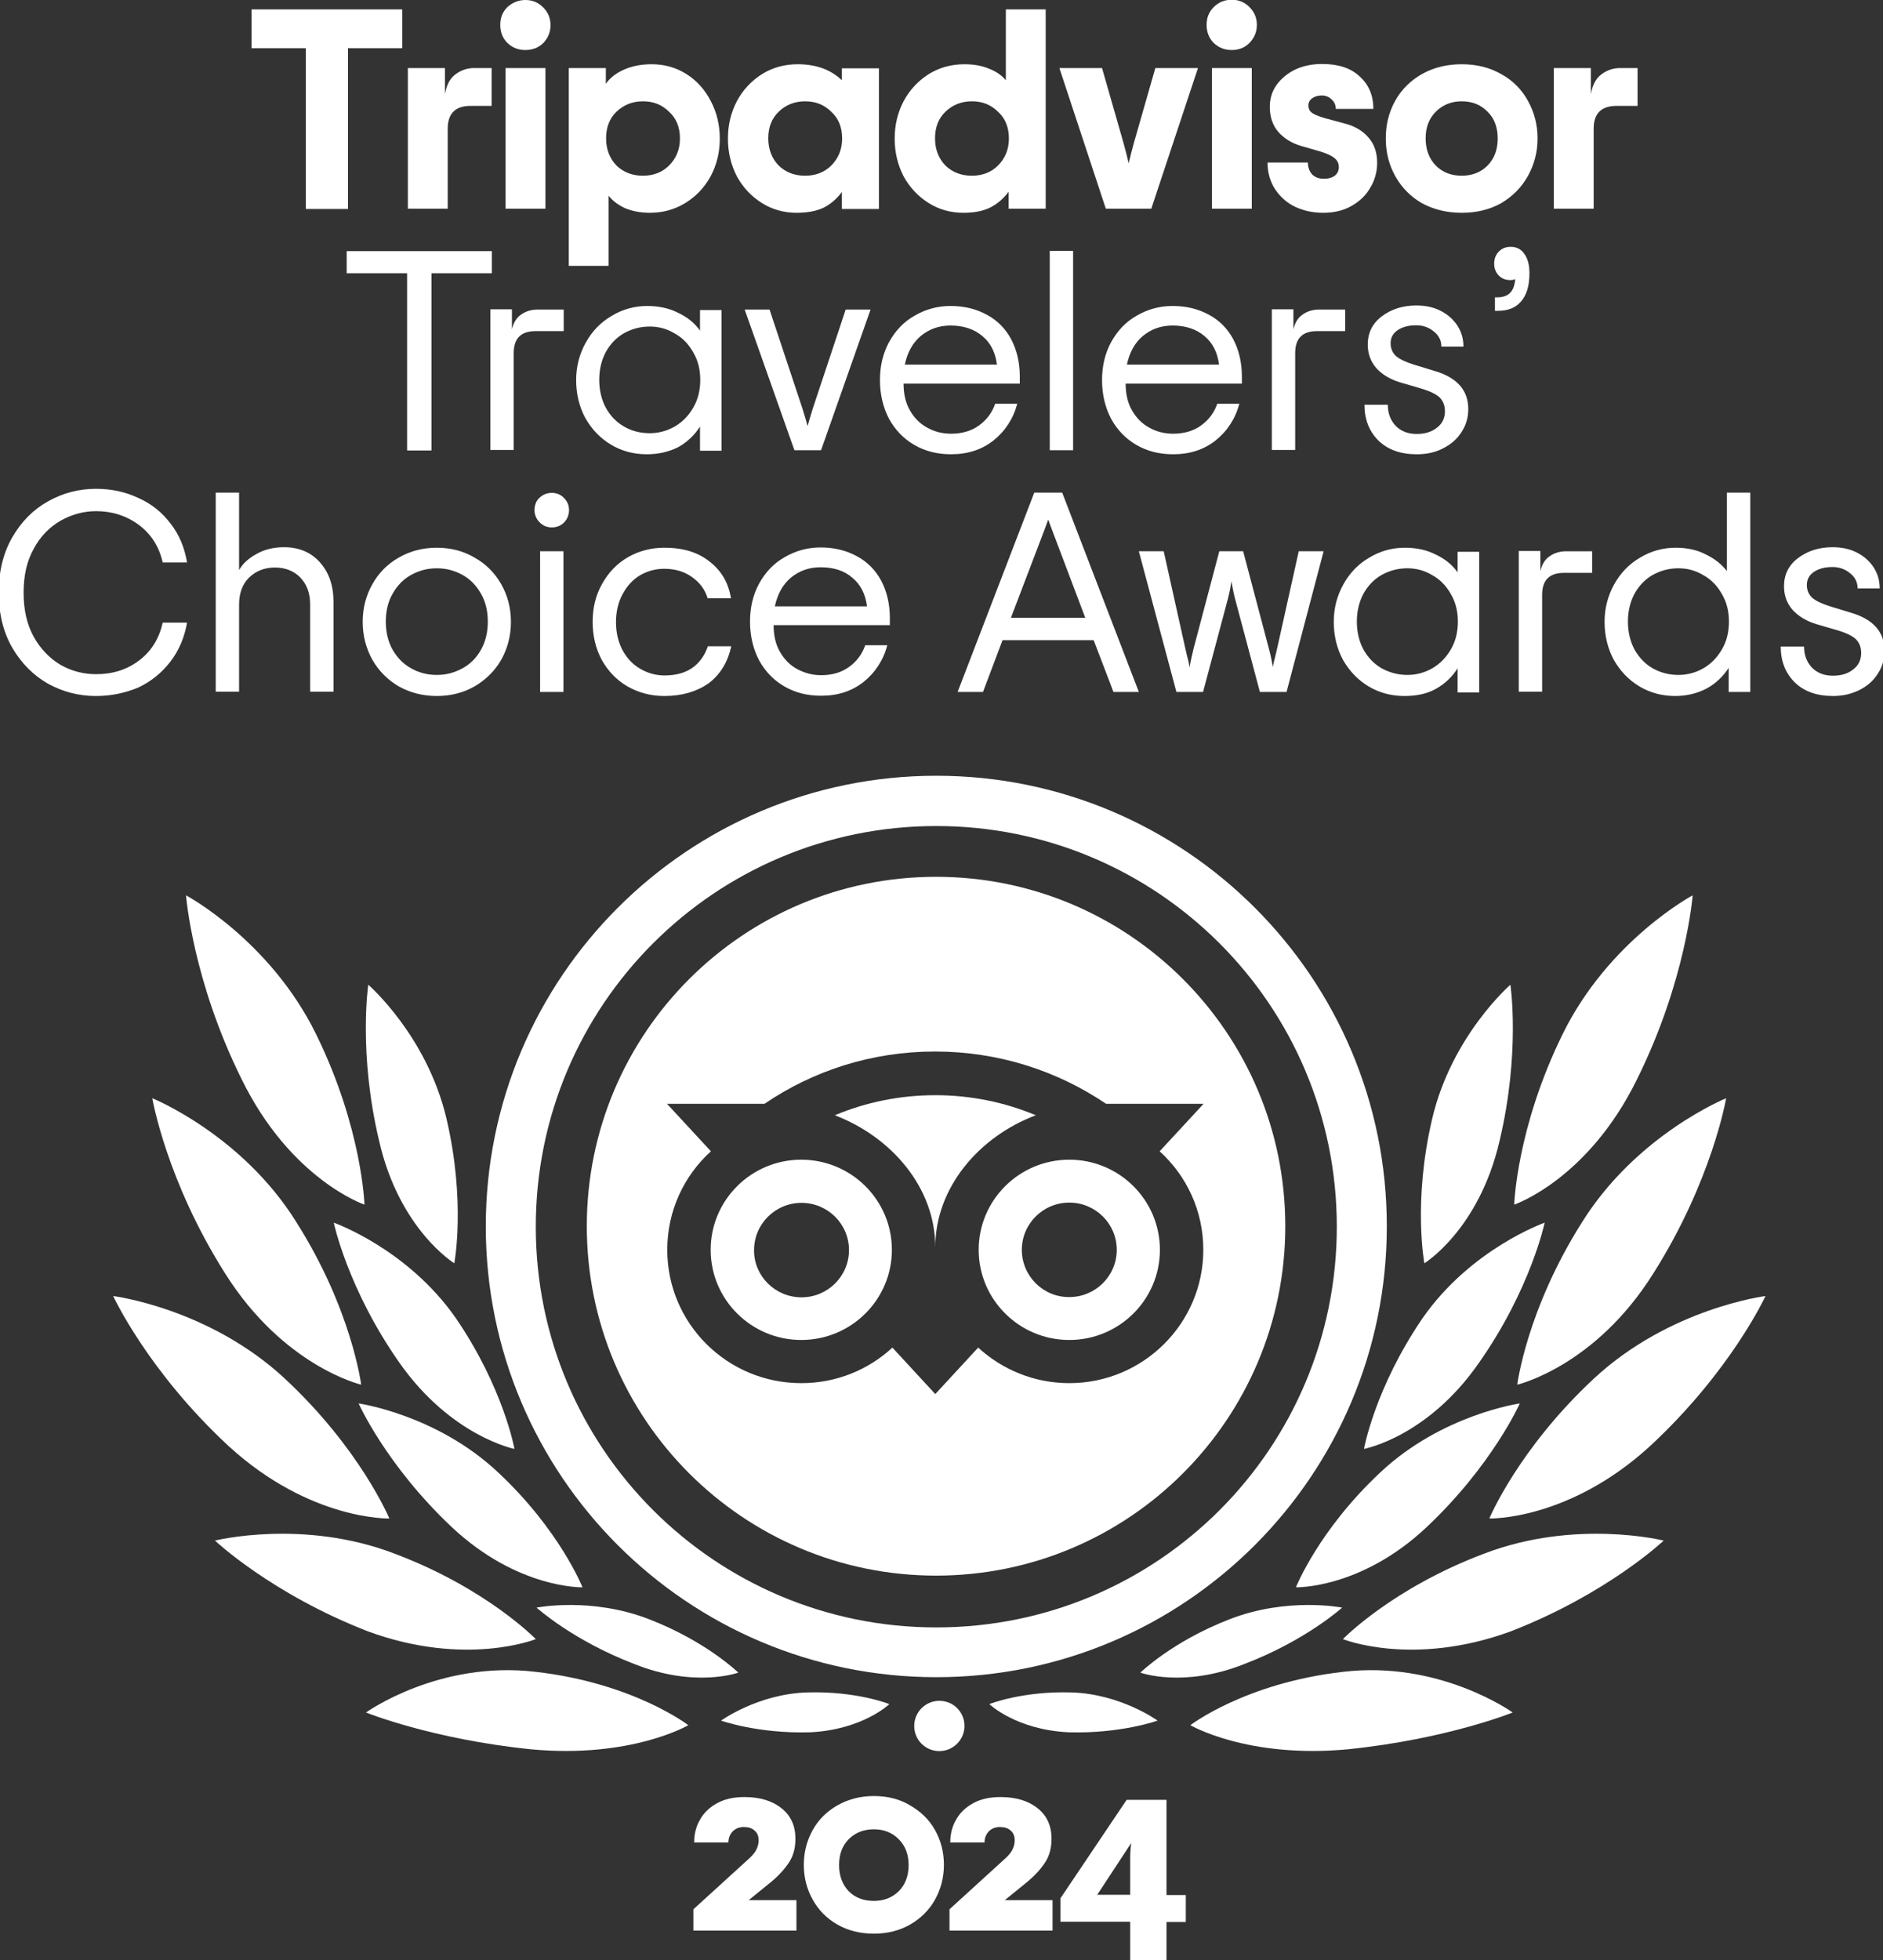 <?xml version="1.0" encoding="utf-8"?>
<!-- Generator: Adobe Illustrator 26.2.1, SVG Export Plug-In . SVG Version: 6.00 Build 0)  -->
<svg version="1.1" id="Layer_1" xmlns="http://www.w3.org/2000/svg" xmlns:xlink="http://www.w3.org/1999/xlink" x="0px" y="0px"
	 viewBox="0 0 741.9 772" style="enable-background:new 0 0 741.9 772;" xml:space="preserve">
<rect x="0" y="0" width="741.9" height="772" fill="#333333" stroke="none"/>
<style type="text/css">
	.st0{fill:#FFFFFF;}
	.st1{fill-rule:evenodd;clip-rule:evenodd;fill:#FFFFFF;}
</style>
<g>
	<path class="st0" d="M158.5,19h-21.4v63.3h-16.6V19H99.1V3.7h59.4V19z M193.7,26.8v14.9h-8.3c-6,0-9,3-9,9v31.5h-15.7V26.8h14.6
		v10.3c0.6-3.5,1.9-6.1,4-7.7c2.2-1.7,4.7-2.6,7.5-2.6H193.7z M207,19.7c-2.8,0-5.1-0.9-7.1-2.8c-1.9-1.9-2.8-4.3-2.8-7.1
		s0.9-5.1,2.8-7C201.9,1,204.3,0,207,0c2.8,0,5.1,1,7,2.9c1.9,1.9,2.9,4.2,2.9,7s-1,5.1-2.9,7.1C212.1,18.8,209.8,19.7,207,19.7z
		 M199.2,26.8h15.7v55.4h-15.7V26.8z M224.1,26.8h14.6V33c1.6-2.3,4-4.2,7.2-5.6c3.2-1.4,6.8-2.1,10.9-2.1c5,0,9.6,1.3,13.7,3.9
		c4.1,2.6,7.3,6.2,9.6,10.7c2.3,4.4,3.5,9.3,3.5,14.7c0,5.4-1.2,10.3-3.6,14.8c-2.4,4.4-5.7,7.9-9.9,10.5c-4.2,2.6-8.9,3.9-14,3.9
		c-3.7,0-6.9-0.6-9.8-1.8c-2.8-1.3-4.9-2.9-6.5-4.9v27.6h-15.7V26.8z M253.3,69.2c4.1,0,7.6-1.3,10.3-4c2.8-2.8,4.3-6.3,4.3-10.7
		c0-4.3-1.4-7.9-4.3-10.5c-2.8-2.8-6.2-4.1-10.3-4.1c-4.1,0-7.6,1.4-10.4,4.1c-2.8,2.7-4.1,6.2-4.1,10.5c0,4.3,1.4,7.9,4.1,10.7
		C245.7,67.9,249.2,69.2,253.3,69.2z M313.9,83.8c-5.1,0-9.7-1.3-13.8-3.9c-4.1-2.6-7.4-6.1-9.8-10.5c-2.3-4.5-3.5-9.4-3.5-14.8
		c0-5.4,1.2-10.3,3.5-14.7c2.4-4.5,5.7-8,9.9-10.7c4.2-2.6,8.9-3.9,14.1-3.9c3.8,0,7.2,0.6,10.1,1.7c2.9,1.1,5.3,2.7,7.3,4.6v-4.7
		h14.6v55.4h-14.6v-6.7c-1.9,2.6-4.3,4.7-7.2,6.2C321.7,83.1,318.2,83.8,313.9,83.8z M317.2,69.2c4.1,0,7.6-1.3,10.3-4
		c2.8-2.8,4.3-6.3,4.3-10.7c0-4.3-1.4-7.9-4.3-10.5c-2.8-2.8-6.2-4.1-10.3-4.1c-4.1,0-7.6,1.4-10.4,4.1c-2.8,2.7-4.1,6.2-4.1,10.5
		c0,4.3,1.4,7.9,4.1,10.7C309.6,67.9,313.1,69.2,317.2,69.2z M379.6,83.8c-5.1,0-9.7-1.3-13.8-3.9s-7.4-6.1-9.8-10.5
		c-2.3-4.5-3.5-9.4-3.5-14.8c0-5.4,1.2-10.3,3.5-14.7c2.4-4.5,5.7-8,9.9-10.7c4.2-2.6,8.9-3.9,14.1-3.9c3.7,0,7,0.6,9.8,1.8
		c2.8,1.1,4.9,2.6,6.5,4.5V3.7H412v78.5h-14.6v-6.7c-1.9,2.6-4.3,4.7-7.2,6.2C387.4,83.1,383.9,83.8,379.6,83.8z M382.9,69.2
		c4.1,0,7.6-1.3,10.3-4c2.8-2.8,4.3-6.3,4.3-10.7c0-4.3-1.4-7.9-4.3-10.5c-2.8-2.8-6.2-4.1-10.3-4.1c-4.1,0-7.6,1.4-10.4,4.1
		c-2.8,2.7-4.1,6.2-4.1,10.5c0,4.3,1.4,7.9,4.1,10.7C375.3,67.9,378.8,69.2,382.9,69.2z M417.4,26.8h16.8l8.4,29.3
		c0.8,2.8,1.5,5.6,2.1,8.2c0.6-2.6,1.3-5.3,2.1-8.2l8.4-29.3h16.8l-18.4,55.4h-17.9L417.4,26.8z M485.3,19.7c-2.8,0-5.1-0.9-7.1-2.8
		c-1.9-1.9-2.8-4.3-2.8-7.1s0.9-5.1,2.8-7c1.9-1.9,4.3-2.9,7.1-2.9c2.8,0,5.1,1,7,2.9c1.9,1.9,2.9,4.2,2.9,7s-1,5.1-2.9,7.1
		C490.4,18.8,488.1,19.7,485.3,19.7z M477.5,26.8h15.7v55.4h-15.7V26.8z M521.3,83.8c-4,0-7.7-0.8-11.1-2.4c-3.3-1.6-5.9-4-7.9-7
		c-1.9-3-2.9-6.5-2.9-10.4h15.9c0,1.9,0.6,3.5,1.7,4.7c1.1,1.1,2.6,1.7,4.5,1.7c1.9,0,3.3-0.4,4.4-1.2c1-0.8,1.6-1.9,1.6-3.4
		c0-1.5-0.6-2.7-1.8-3.6c-1.2-1-3.1-1.8-5.7-2.6l-7.3-2.1c-3.8-1.1-6.8-3-9.1-5.6c-2.2-2.6-3.3-5.9-3.3-9.8c0-3.3,0.9-6.2,2.7-8.7
		c1.9-2.6,4.4-4.6,7.5-6.1c3.1-1.4,6.6-2.1,10.4-2.1c6.4,0,11.3,1.6,14.8,4.9c3.6,3.2,5.4,7.5,5.4,12.8h-14.8c0-1.4-0.5-2.7-1.6-3.7
		c-1-1-2.3-1.6-3.9-1.6c-1.6,0-2.8,0.4-3.8,1.1c-1,0.7-1.5,1.7-1.5,2.8c0,1.3,0.5,2.3,1.5,3c1,0.7,2.6,1.3,4.9,2l8.1,2.2
		c3.9,1,7,2.9,9.2,5.5c2.2,2.5,3.4,5.8,3.4,9.9c0,3.5-0.9,6.8-2.7,9.8c-1.7,3-4.2,5.4-7.4,7.2C529.4,82.9,525.6,83.8,521.3,83.8z
		 M575.9,83.8c-5.9,0-11.1-1.3-15.7-3.8c-4.5-2.6-8-6.2-10.5-10.7c-2.5-4.5-3.7-9.4-3.7-14.8c0-5.4,1.2-10.3,3.7-14.8
		c2.5-4.5,6.1-8,10.5-10.5c4.6-2.6,9.8-3.9,15.7-3.9c5.9,0,11.1,1.3,15.6,3.9c4.6,2.5,8.1,6.1,10.5,10.5c2.5,4.5,3.8,9.4,3.8,14.8
		c0,5.4-1.3,10.3-3.8,14.8c-2.5,4.5-6,8-10.5,10.7C587,82.5,581.9,83.8,575.9,83.8z M575.9,69.2c4.1,0,7.5-1.3,10.2-4
		c2.7-2.8,4-6.3,4-10.7c0-4.3-1.3-7.9-4-10.5c-2.7-2.8-6.1-4.1-10.2-4.1c-4.1,0-7.5,1.4-10.2,4.1c-2.7,2.7-4,6.2-4,10.5
		c0,4.3,1.3,7.9,4,10.7C568.4,67.9,571.8,69.2,575.9,69.2z M645.2,26.8v14.9h-8.3c-6,0-9,3-9,9v31.5h-15.7V26.8h14.6v10.3
		c0.6-3.5,1.9-6.1,4-7.7c2.2-1.7,4.7-2.6,7.5-2.6H645.2z M193.8,107.6H170v69.8h-9.6v-69.8h-23.8v-8.7h57.2V107.6z M222.1,121.9v8.5
		H211c-5.8,0-8.6,2.9-8.6,8.7v38.1h-9.2v-55.4h8.5v7.9c0.6-2.6,1.8-4.6,3.6-5.8c1.8-1.3,4-2,6.6-2H222.1z M254.8,178.9
		c-5.2,0-9.9-1.3-14.1-3.8c-4.3-2.6-7.6-6.1-10.1-10.5c-2.4-4.5-3.6-9.5-3.6-14.9c0-5.4,1.3-10.3,3.8-14.8c2.5-4.5,5.9-8,10.2-10.5
		c4.3-2.6,9-3.9,14-3.9c4.6,0,8.7,0.9,12.2,2.7c3.6,1.7,6.5,4,8.6,7v-8.1h8.5v55.4h-8.5v-9.5c-2.2,3.4-5,6.1-8.6,8.1
		C263.6,177.9,259.5,178.9,254.8,178.9z M256,170.6c3.5,0,6.8-0.9,9.8-2.6c3.1-1.8,5.5-4.3,7.3-7.4c1.9-3.2,2.8-6.9,2.8-11
		c0-4.1-0.9-7.7-2.8-10.9c-1.8-3.2-4.2-5.7-7.3-7.4c-3-1.8-6.2-2.7-9.8-2.7c-3.7,0-7,0.9-10.1,2.6c-3,1.7-5.4,4.2-7.2,7.4
		c-1.7,3.2-2.6,6.9-2.6,11c0,4.1,0.9,7.8,2.6,11c1.8,3.2,4.2,5.7,7.2,7.4C249,169.8,252.4,170.6,256,170.6z M293.4,121.9h9.8
		l13,39.1c1,3.1,1.6,5.4,2,6.8c0.4-1.4,1-3.7,2-6.8l13-39.1h9.8l-19.5,55.4h-10.5L293.4,121.9z M401.9,151.1H356
		c0,4,0.8,7.6,2.5,10.5c1.7,3,4,5.3,6.8,6.8c2.8,1.6,6,2.4,9.4,2.4c4.4,0,8.1-1.1,11.1-3.3c3-2.2,5.1-5,6.3-8.5h8.7
		c-1.6,6-4.8,10.8-9.4,14.5c-4.6,3.6-10.1,5.4-16.7,5.4c-5.4,0-10.2-1.2-14.5-3.7c-4.3-2.5-7.6-6-10-10.4c-2.3-4.5-3.5-9.5-3.5-15.1
		c0-5.6,1.2-10.6,3.6-15c2.5-4.5,5.8-8,10.1-10.4c4.3-2.5,9-3.8,14.1-3.8c5.5,0,10.2,1.2,14.4,3.5c4.1,2.2,7.3,5.5,9.5,9.6
		c2.2,4.2,3.4,9.1,3.4,14.7V151.1z M374.5,128.2c-4.6,0-8.4,1.4-11.7,4.1c-3.2,2.7-5.3,6.5-6.3,11.3h36.3c-0.6-4.8-2.5-8.6-5.8-11.3
		C383.8,129.6,379.6,128.2,374.5,128.2z M413.6,98.8h9.2v78.5h-9.2V98.8z M489.4,151.1h-45.9c0,4,0.8,7.6,2.5,10.5
		c1.7,3,4,5.3,6.8,6.8c2.8,1.6,6,2.4,9.4,2.4c4.4,0,8.1-1.1,11.1-3.3c3-2.2,5.1-5,6.3-8.5h8.7c-1.6,6-4.8,10.8-9.4,14.5
		c-4.6,3.6-10.1,5.4-16.7,5.4c-5.4,0-10.2-1.2-14.5-3.7c-4.3-2.5-7.6-6-10-10.4c-2.3-4.5-3.5-9.5-3.5-15.1c0-5.6,1.2-10.6,3.6-15
		c2.5-4.5,5.8-8,10.1-10.4c4.3-2.5,9-3.8,14.1-3.8c5.5,0,10.2,1.2,14.4,3.5c4.1,2.2,7.3,5.5,9.5,9.6c2.2,4.2,3.4,9.1,3.4,14.7V151.1
		z M462,128.2c-4.6,0-8.4,1.4-11.7,4.1c-3.2,2.7-5.3,6.5-6.3,11.3h36.3c-0.6-4.8-2.5-8.6-5.8-11.3
		C471.3,129.6,467.1,128.2,462,128.2z M530,121.9v8.5h-11.1c-5.8,0-8.6,2.9-8.6,8.7v38.1h-9.2v-55.4h8.5v7.9
		c0.6-2.6,1.8-4.6,3.6-5.8c1.8-1.3,4-2,6.6-2H530z M558.2,178.9c-6.4,0-11.4-1.8-15.1-5.4c-3.7-3.7-5.5-8.4-5.5-14.1h9.2
		c0,3.3,1,6,3,8.2c2.1,2.2,4.9,3.3,8.4,3.3c3.2,0,5.9-0.8,8-2.5c2.1-1.6,3.1-3.8,3.1-6.4c0-2.3-0.7-4.1-2.1-5.5
		c-1.4-1.3-3.9-2.5-7.3-3.5l-8.2-2.4c-4-1.2-7.1-3.1-9.4-5.6c-2.2-2.5-3.4-5.6-3.4-9.3c0-4.6,1.8-8.3,5.5-11.1
		c3.7-2.8,8.2-4.3,13.6-4.3c3.7,0,6.9,0.7,9.6,2.1c2.8,1.4,5,3.4,6.6,5.8c1.6,2.5,2.4,5.2,2.4,8.3h-8.7c0-2.4-1-4.4-2.9-5.9
		c-1.9-1.6-4.2-2.5-7-2.5c-2.9,0-5.3,0.6-7.3,1.9c-1.9,1.3-2.8,3-2.8,5.2c0,2,0.7,3.7,2.1,5c1.5,1.3,3.9,2.4,7.1,3.4l8.2,2.5
		c8.8,2.6,13.2,7.6,13.2,15c0,3.4-0.9,6.4-2.7,9.1c-1.7,2.7-4.1,4.8-7.3,6.4C565.4,178.2,562,178.9,558.2,178.9z M589,117.1h0.9
		c2.2,0,3.9-0.6,5-1.7c1.2-1.1,1.9-3,2.1-5.5c-0.4,0.3-1.2,0.4-2.1,0.4c-1.7,0-3.2-0.6-4.4-1.8c-1.2-1.3-1.8-2.8-1.8-4.7
		c0-1.9,0.6-3.4,1.8-4.7c1.3-1.3,2.8-1.9,4.7-1.9c2.3,0,4.1,0.9,5.4,2.8c1.3,1.8,2,4.3,2,7.6c0,4.9-1.1,8.6-3.3,11.1
		c-2.1,2.5-5.1,3.7-9.1,3.7H589V117.1z M37.8,274.1c-6.7,0-12.9-1.6-18.8-4.8c-5.8-3.3-10.5-8-14.1-14.1c-3.6-6.2-5.4-13.5-5.4-21.9
		c0-8.3,1.8-15.6,5.4-21.8c3.6-6.2,8.3-10.9,14.1-14.1c5.9-3.3,12.2-4.9,18.8-4.9c6.1,0,11.6,1.2,16.7,3.6
		c5.2,2.3,9.4,5.7,12.7,10.1c3.4,4.3,5.5,9.4,6.5,15.3h-9.6c-1.4-6.3-4.6-11.2-9.4-14.8c-4.9-3.6-10.5-5.4-16.8-5.4
		c-5,0-9.7,1.3-14.1,3.8c-4.3,2.5-7.9,6.1-10.5,11c-2.7,4.8-4,10.5-4,17.3s1.3,12.5,4,17.4c2.7,4.8,6.2,8.4,10.5,11
		c4.4,2.5,9.1,3.7,14.1,3.7c6.5,0,12.2-1.8,16.9-5.4c4.8-3.6,7.9-8.6,9.3-14.9h9.6c-1,5.8-3.2,11-6.6,15.4
		c-3.4,4.4-7.6,7.8-12.7,10.2C49.3,272.9,43.8,274.1,37.8,274.1z M85,194h9.2v30.5c1.4-2.5,3.7-4.6,6.8-6.3
		c3.1-1.8,6.8-2.7,10.9-2.7c5.9,0,10.6,2,14.1,5.9c3.6,4,5.4,9.2,5.4,15.6v35.4h-9.2v-34.3c0-4.5-1.3-8-3.9-10.7
		c-2.6-2.6-5.9-3.9-10-3.9c-4,0-7.4,1.3-10.1,3.9c-2.7,2.6-4,6.2-4,10.7v34.3H85V194z M172.1,274.1c-5.5,0-10.5-1.3-15-3.8
		c-4.4-2.6-7.9-6.1-10.4-10.5c-2.5-4.5-3.8-9.5-3.8-14.9s1.3-10.4,3.8-14.8c2.5-4.5,6-8,10.4-10.5c4.5-2.6,9.5-3.9,15-3.9
		c5.5,0,10.5,1.3,14.9,3.9c4.5,2.5,8,6.1,10.5,10.5c2.5,4.4,3.8,9.3,3.8,14.8s-1.3,10.4-3.8,14.9c-2.5,4.4-6.1,7.9-10.5,10.5
		C182.6,272.8,177.6,274.1,172.1,274.1z M172.1,265.8c3.7,0,7-0.9,10.1-2.6c3.1-1.7,5.5-4.1,7.3-7.3c1.8-3.2,2.7-6.9,2.7-11.1
		s-0.9-7.9-2.7-11c-1.8-3.2-4.2-5.7-7.3-7.4c-3.1-1.7-6.4-2.6-10.1-2.6c-3.7,0-7,0.9-10.1,2.6c-3.1,1.7-5.5,4.2-7.3,7.4
		c-1.8,3.1-2.7,6.8-2.7,11s0.9,7.9,2.7,11.1c1.8,3.1,4.2,5.6,7.3,7.3C165,264.9,168.4,265.8,172.1,265.8z M217.4,207.7
		c-1.9,0-3.5-0.7-4.8-2c-1.3-1.3-2-3-2-4.8c0-1.9,0.6-3.6,1.9-4.8c1.3-1.3,3-2,4.9-2c1.9,0,3.6,0.7,4.8,2c1.3,1.3,2,2.9,2,4.8
		c0,1.9-0.7,3.6-2,4.9C221,207,219.4,207.7,217.4,207.7z M212.8,217.1h9.2v55.4h-9.2V217.1z M261.8,274.1c-5.4,0-10.2-1.3-14.6-3.8
		c-4.3-2.5-7.6-6-10.1-10.4c-2.4-4.5-3.6-9.5-3.6-15s1.2-10.5,3.7-14.9c2.5-4.5,5.8-8,10.1-10.5c4.3-2.5,9.2-3.8,14.5-3.8
		c7.3,0,13.2,1.8,17.7,5.4c4.6,3.5,7.5,8.3,8.5,14.5h-9.2c-1-3.4-3.1-6.2-6.1-8.3c-3-2.2-6.7-3.3-11-3.3c-3.5,0-6.7,0.9-9.6,2.6
		c-2.8,1.7-5.1,4.2-6.8,7.4c-1.7,3.1-2.6,6.8-2.6,11s0.9,7.9,2.6,11.1c1.7,3.1,4,5.6,7,7.3c2.9,1.7,6.1,2.6,9.5,2.6
		c4.5,0,8.1-1,11-3c2.8-2,4.9-4.9,6.1-8.5h9.2c-1.3,6.2-4.3,11.1-8.9,14.6C274.6,272.3,268.8,274.1,261.8,274.1z M350.7,246.2h-45.9
		c0,4,0.8,7.6,2.5,10.5c1.7,3,4,5.3,6.8,6.8s6,2.4,9.4,2.4c4.4,0,8.1-1.1,11.1-3.3c3-2.2,5.1-5,6.3-8.5h8.7
		c-1.6,6-4.8,10.8-9.4,14.5c-4.6,3.6-10.1,5.4-16.7,5.4c-5.4,0-10.2-1.2-14.5-3.7c-4.3-2.5-7.6-6-10-10.4c-2.3-4.5-3.5-9.5-3.5-15.1
		s1.2-10.6,3.6-15c2.5-4.5,5.8-8,10.1-10.4c4.3-2.5,9-3.8,14.1-3.8c5.5,0,10.2,1.2,14.4,3.5c4.1,2.2,7.3,5.5,9.5,9.6
		c2.2,4.2,3.4,9.1,3.4,14.7V246.2z M323.3,223.4c-4.6,0-8.4,1.4-11.7,4.1c-3.2,2.7-5.3,6.5-6.3,11.3h36.3c-0.6-4.8-2.5-8.6-5.8-11.3
		C332.6,224.7,328.4,223.4,323.3,223.4z M430.9,252.1H395l-7.7,20.4h-10l30.2-78.5h11l30.2,78.5h-10L430.9,252.1z M427.6,243.3
		L415,210c-1-2.7-1.7-4.5-2-5.4c-0.3,0.9-1,2.7-2,5.4l-12.7,33.3H427.6z M448.7,217.1h9.8l8.5,38.2l0.7,3c0.4,1.5,0.8,3,1,4.5
		c0.4-2.5,1-5,1.6-7.5l10.1-38.2h9.4l10.1,38.2c0.7,2.5,1.2,5,1.6,7.5c0.2-1.5,0.6-3,1-4.5l0.7-3l8.5-38.2h9.8l-14.6,55.4h-10.5
		l-9.9-37.1c-0.6-2.4-1-4.6-1.3-6.5c-0.3,1.9-0.7,4.1-1.3,6.5l-9.9,37.1h-10.5L448.7,217.1z M553.3,274.1c-5.2,0-9.9-1.3-14.1-3.8
		c-4.3-2.6-7.6-6.1-10.1-10.5c-2.4-4.5-3.6-9.5-3.6-14.9c0-5.4,1.3-10.3,3.8-14.8c2.5-4.5,5.9-8,10.2-10.5c4.3-2.6,9-3.9,14-3.9
		c4.6,0,8.7,0.9,12.2,2.7c3.6,1.7,6.5,4,8.6,7v-8.1h8.5v55.4h-8.5v-9.5c-2.2,3.4-5,6.1-8.6,8.1S558,274.1,553.3,274.1z M554.5,265.8
		c3.5,0,6.8-0.9,9.8-2.6c3.1-1.8,5.5-4.3,7.3-7.4c1.9-3.2,2.8-6.9,2.8-11s-0.9-7.7-2.8-10.9c-1.8-3.2-4.2-5.7-7.3-7.4
		c-3-1.8-6.2-2.7-9.8-2.7c-3.7,0-7,0.9-10.1,2.6c-3,1.7-5.4,4.2-7.2,7.4c-1.7,3.2-2.6,6.9-2.6,11s0.9,7.8,2.6,11
		c1.8,3.2,4.2,5.7,7.2,7.4C547.5,264.9,550.9,265.8,554.5,265.8z M627.3,217.1v8.5h-11.1c-5.8,0-8.6,2.9-8.6,8.7v38.1h-9.2v-55.4
		h8.5v7.9c0.6-2.6,1.8-4.6,3.6-5.8c1.8-1.3,4-2,6.6-2H627.3z M660,274.1c-5.2,0-9.9-1.3-14.1-3.8c-4.3-2.6-7.6-6.1-10.1-10.5
		c-2.4-4.5-3.6-9.5-3.6-14.9c0-5.4,1.3-10.3,3.8-14.8c2.5-4.5,5.9-8,10.2-10.5c4.3-2.6,9-3.9,14-3.9c4.6,0,8.6,0.9,12,2.7
		c3.5,1.7,6.2,3.9,8.2,6.5V194h9.2v78.5h-8.5v-9.5c-2.2,3.4-5,6.1-8.6,8.1C668.9,273,664.7,274.1,660,274.1z M661.3,265.8
		c3.5,0,6.8-0.9,9.8-2.6c3.1-1.8,5.5-4.3,7.3-7.4c1.9-3.2,2.8-6.9,2.8-11s-0.9-7.7-2.8-10.9c-1.8-3.2-4.2-5.7-7.3-7.4
		c-3-1.8-6.2-2.7-9.8-2.7c-3.7,0-7,0.9-10.1,2.6c-3,1.7-5.4,4.2-7.2,7.4c-1.7,3.2-2.6,6.9-2.6,11s0.9,7.8,2.6,11
		c1.8,3.2,4.2,5.7,7.2,7.4C654.2,264.9,657.6,265.8,661.3,265.8z M722.2,274.1c-6.4,0-11.4-1.8-15.1-5.4c-3.7-3.7-5.5-8.4-5.5-14.1
		h9.2c0,3.3,1,6,3,8.2c2.1,2.2,4.9,3.3,8.4,3.3c3.2,0,5.9-0.8,8-2.5c2.1-1.6,3.1-3.8,3.1-6.4c0-2.3-0.7-4.1-2.1-5.5
		c-1.4-1.3-3.9-2.5-7.3-3.5l-8.2-2.4c-4-1.2-7.1-3.1-9.4-5.6c-2.2-2.5-3.4-5.6-3.4-9.3c0-4.6,1.8-8.3,5.5-11.1
		c3.7-2.8,8.2-4.3,13.6-4.3c3.7,0,6.9,0.7,9.6,2.1c2.8,1.4,5,3.4,6.6,5.8c1.6,2.5,2.4,5.2,2.4,8.3h-8.7c0-2.4-1-4.4-2.9-5.9
		c-1.9-1.6-4.2-2.5-7-2.5c-2.9,0-5.3,0.6-7.3,1.9c-1.9,1.3-2.8,3-2.8,5.2c0,2,0.7,3.7,2.1,5c1.5,1.3,3.9,2.4,7.1,3.4l8.2,2.5
		c8.8,2.6,13.2,7.6,13.2,15c0,3.4-0.9,6.4-2.7,9.1c-1.7,2.7-4.1,4.8-7.3,6.4C729.4,273.3,726,274.1,722.2,274.1z"/>
	<path class="st0" d="M273.2,751.9l21.3-19.4c1.5-1.3,2.6-2.5,3.3-3.7c0.7-1.3,1.1-2.6,1.1-4c0-1.7-0.5-3-1.6-3.9
		c-1.1-1-2.5-1.4-4.3-1.4c-1.7,0-3.2,0.6-4.3,1.7c-1.1,1.2-1.7,2.6-1.7,4.4h-13.5c0-3.2,0.7-6.2,2.2-8.8c1.5-2.8,3.8-5,6.7-6.6
		c3-1.7,6.6-2.5,10.9-2.5c6.1,0,11,1.5,14.6,4.4c3.7,2.9,5.5,7,5.5,12c0,3.6-0.8,6.7-2.5,9.3c-1.7,2.6-4.1,5.3-7.3,7.9l-8.6,7h18.8
		v12h-40.6V751.9z M344.3,761.5c-5.4,0-10.2-1.2-14.4-3.6c-4.2-2.4-7.4-5.7-9.7-9.8c-2.3-4.1-3.5-8.7-3.5-13.7s1.2-9.5,3.5-13.7
		c2.3-4.1,5.5-7.3,9.7-9.7c4.2-2.4,9-3.7,14.4-3.7c5.4,0,10.2,1.2,14.3,3.7c4.2,2.4,7.5,5.6,9.8,9.7s3.5,8.7,3.5,13.7
		s-1.2,9.5-3.5,13.7c-2.3,4.1-5.6,7.4-9.8,9.8C354.4,760.3,349.7,761.5,344.3,761.5z M344.3,748.6c4,0,7.2-1.3,9.8-3.8
		c2.6-2.6,3.9-6.1,3.9-10.3c0-4.2-1.3-7.6-3.9-10.2c-2.6-2.6-5.8-3.9-9.8-3.9s-7.3,1.3-9.9,3.9c-2.6,2.6-3.8,6-3.8,10.2
		c0,4.2,1.3,7.7,3.8,10.3C337,747.4,340.3,748.6,344.3,748.6z M374.1,751.9l21.3-19.4c1.5-1.3,2.6-2.5,3.3-3.7
		c0.7-1.3,1.1-2.6,1.1-4c0-1.7-0.5-3-1.6-3.9c-1.1-1-2.5-1.4-4.3-1.4c-1.7,0-3.2,0.6-4.3,1.7c-1.1,1.2-1.7,2.6-1.7,4.4h-13.5
		c0-3.2,0.7-6.2,2.2-8.8c1.5-2.8,3.8-5,6.7-6.6c3-1.7,6.6-2.5,10.9-2.5c6.1,0,11,1.5,14.6,4.4c3.7,2.9,5.5,7,5.5,12
		c0,3.6-0.8,6.7-2.5,9.3c-1.7,2.6-4.1,5.3-7.3,7.9l-8.6,7h18.8v12h-40.6V751.9z M445.3,756.8h-27.5v-9.2l26.1-38.8h15.7v37.5h7.6
		v10.6h-7.6V772h-14.3V756.8z M445.3,746.2v-14.3c0-1.9,0.1-3.9,0.4-6.1l-13.4,20.4H445.3z"/>
	<path class="st0" d="M368.9,305.5c-98,0-177.5,79.5-177.5,177.5c0,98,79.5,177.5,177.5,177.5c98,0,177.5-79.5,177.5-177.5
		C546.5,385,466.9,305.5,368.9,305.5z M368.9,640.9c-87.2,0-157.8-70.6-157.8-157.8s70.6-157.8,157.8-157.8
		c87.2,0,157.8,70.6,157.8,157.8S456.2,640.9,368.9,640.9z"/>
	<path class="st0" d="M271.2,679.4c0,0-21.6-16.6-60.1-21c-38.2-4.6-66.9,16-66.9,16s25.9,10.5,65,14.5
		C248.7,692.6,271.2,679.4,271.2,679.4z"/>
	<path class="st0" d="M211.1,645.5c0,0-19.4-20-55.5-33.6c-36.1-13.9-70.9-5.2-70.9-5.2s22.2,21,60.4,35.8
		C183.6,656.6,211.1,645.5,211.1,645.5z"/>
	<path class="st0" d="M153.4,598c0,0-11.4-27.4-41.3-55.2c-29.9-27.7-67.5-32.4-67.5-32.4s13.6,29.6,45.6,59.2
		C122.3,598.9,153.4,598,153.4,598z"/>
	<path class="st0" d="M142.3,545.3c0,0-3.7-29.6-25.6-64.1C95.2,446.7,60,432.5,60,432.5s5.5,32.4,28.7,69
		C111.8,538.2,142.3,545.3,142.3,545.3z"/>
	<path class="st0" d="M143.6,474.4c0,0-0.9-30.2-19.1-67.2c-18.2-37-51.2-54.6-51.2-54.6s2.5,33.3,21.9,72.4
		C114.6,464.6,143.6,474.4,143.6,474.4z"/>
	<path class="st0" d="M229.5,625.1c0,0-8.9-22.5-33.3-45.3c-24.3-22.8-54.9-27.1-54.9-27.1s10.8,24.3,36.7,48.7
		C204,625.8,229.5,625.1,229.5,625.1z"/>
	<path class="st0" d="M290.9,658.7c0,0-12.6-12.3-35.1-21c-22.8-8.9-44.4-4.6-44.4-4.6s14.2,12.9,38.5,22.2
		C273.9,664.9,290.9,658.7,290.9,658.7z"/>
	<path class="st0" d="M350.4,671.1c0,0-12.9-5.2-32.4-4.6c-19.4,0.6-33.9,11.1-33.9,11.1s14.5,5.2,35.1,4.6
		C339.9,681.2,350.4,671.1,350.4,671.1z"/>
	<path class="st0" d="M202.7,570.6c0,0-4.3-24-23.1-51.5c-19.1-27.4-48.1-37.6-48.1-37.6s5.5,26.2,25.9,55.2
		C177.8,565.7,202.7,570.6,202.7,570.6z"/>
	<path class="st0" d="M179,497.5c0,0,4.6-24.3-3.1-57c-7.7-32.7-30.8-52.7-30.8-52.7s-4,26.8,4.3,61.6
		C157.4,484.3,179,497.5,179,497.5z"/>
	<path class="st0" d="M469,679.4c0,0,21.6-16.6,60.1-21c38.2-4.6,66.9,16,66.9,16s-25.9,10.5-65,14.5
		C491.5,692.6,469,679.4,469,679.4z"/>
	<path class="st0" d="M529.1,645.5c0,0,19.4-20,55.5-33.6c36.1-13.9,70.9-5.2,70.9-5.2s-22.2,21-60.4,35.8
		C556.5,656.6,529.1,645.5,529.1,645.5z"/>
	<path class="st0" d="M586.8,598c0,0,11.4-27.4,41.3-55.2c29.9-27.7,67.5-32.4,67.5-32.4s-13.6,29.6-45.6,59.2
		C617.9,598.9,586.8,598,586.8,598z"/>
	<path class="st0" d="M597.8,545.3c0,0,3.7-29.6,25.6-64.1c21.6-34.5,56.7-48.7,56.7-48.7s-5.5,32.4-28.7,69
		C628.4,538.2,597.8,545.3,597.8,545.3z"/>
	<path class="st0" d="M596.6,474.4c0,0,0.9-30.2,19.1-67.2c18.2-37,51.2-54.6,51.2-54.6s-2.5,33.3-21.9,72.4
		C625.6,464.6,596.6,474.4,596.6,474.4z"/>
	<path class="st0" d="M510.6,625.1c0,0,8.9-22.5,33.3-45.3c24.3-22.8,54.9-27.1,54.9-27.1s-10.8,24.3-36.7,48.7
		C536.2,625.8,510.6,625.1,510.6,625.1z"/>
	<path class="st0" d="M449.3,658.7c0,0,12.6-12.3,35.1-21c22.8-8.9,44.4-4.6,44.4-4.6s-14.2,12.9-38.5,22.2
		C466.2,664.9,449.3,658.7,449.3,658.7z"/>
	<path class="st0" d="M389.8,671.1c0,0,12.9-5.2,32.4-4.6c19.4,0.6,33.9,11.1,33.9,11.1s-14.5,5.2-35.1,4.6
		C400.3,681.2,389.8,671.1,389.8,671.1z"/>
	<path class="st0" d="M537.4,570.6c0,0,4.3-24,23.1-51.5c19.1-27.4,48.1-37.6,48.1-37.6s-5.5,26.2-25.9,55.2
		C562.4,566,537.4,570.6,537.4,570.6z"/>
	<path class="st0" d="M561.2,497.5c0,0-4.6-24.3,3.1-57c7.7-32.7,30.8-52.7,30.8-52.7s4,26.8-4.3,61.6
		C582.7,484.3,561.2,497.5,561.2,497.5z"/>
	<path class="st0" d="M370.1,689.6c5.4,0,9.9-4.4,9.9-9.9s-4.4-9.9-9.9-9.9c-5.4,0-9.9,4.4-9.9,9.9S364.6,689.6,370.1,689.6z"/>
	<path class="st1" d="M368.8,620.5c76,0,137.6-61.6,137.6-137.6c0-76-61.6-137.6-137.6-137.6c-76,0-137.6,61.6-137.6,137.6
		C231.2,558.9,292.8,620.5,368.8,620.5z M315.8,510.9c10.3,0,18.7-8.3,18.7-18.6c0-10.3-8.4-18.6-18.7-18.6
		c-10.3,0-18.7,8.3-18.7,18.6C297,502.5,305.4,510.9,315.8,510.9z M402.6,492.2c0-10.3,8.4-18.6,18.7-18.6
		c10.3,0,18.7,8.3,18.7,18.6c0,10.3-8.4,18.6-18.7,18.6C411,510.9,402.6,502.5,402.6,492.2z M385.6,492.2c0,19.6,16,35.5,35.7,35.5
		s35.7-15.9,35.7-35.5c0-19.6-16-35.5-35.7-35.5S385.6,472.6,385.6,492.2z M328.9,439.2c22.5,8.6,39.6,28.6,39.6,52
		c0-23.4,17.1-43.5,39.6-52c-12.2-5.1-25.6-7.9-39.6-7.9C354.5,431.3,341.1,434.1,328.9,439.2z M280,492.2c0,19.6,16,35.5,35.7,35.5
		c19.7,0,35.7-15.9,35.7-35.5c0-19.6-16-35.5-35.7-35.5C296,456.7,280,472.6,280,492.2z M474.2,434.7l-17.3,18.7
		c10.6,9.6,17.2,23.4,17.2,38.8c0,29-23.7,52.5-52.8,52.5c-13.8,0-26.4-5.3-35.9-14l-16.9,18.3l-16.9-18.3c-9.4,8.7-22,14-35.9,14
		c-29.2,0-52.8-23.5-52.8-52.5c0-15.4,6.6-29.2,17.2-38.8l-17.3-18.7h38.4c19.1-13,42.2-20.6,67.2-20.6c25,0,48.2,7.6,67.4,20.6
		H474.2z"/>
</g>
</svg>
